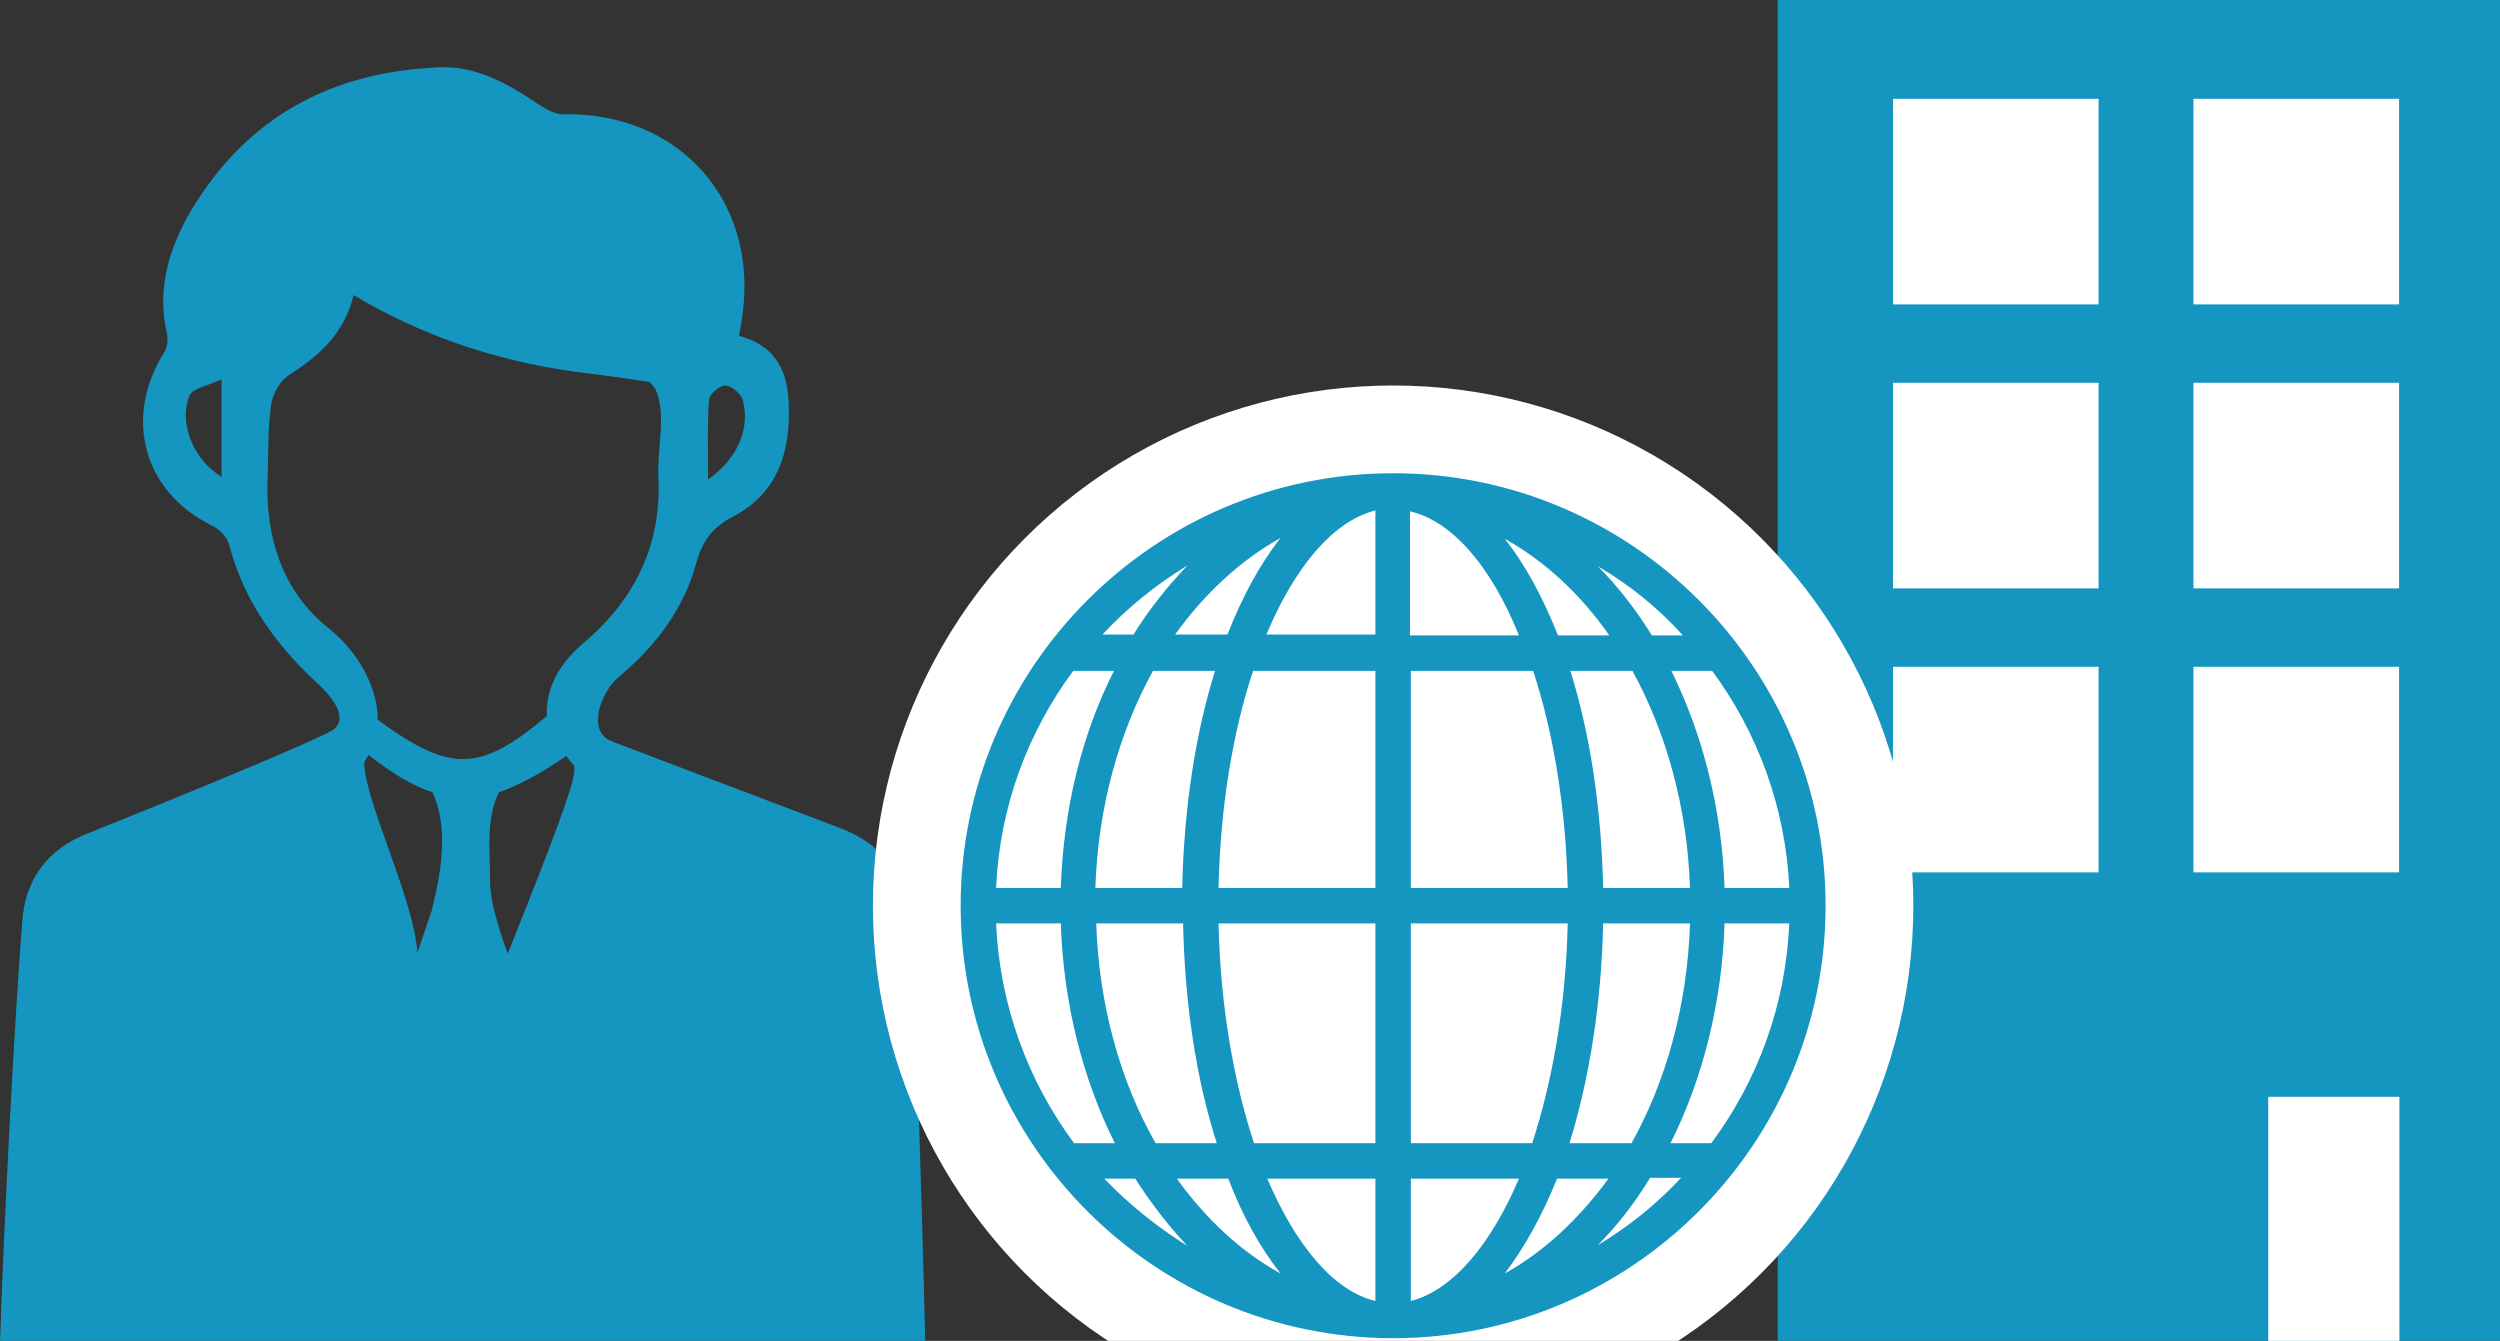 <?xml version="1.0" encoding="utf-8"?>
<!-- Generator: Adobe Illustrator 22.1.0, SVG Export Plug-In . SVG Version: 6.00 Build 0)  -->
<svg version="1.1" id="レイヤー_1" xmlns="http://www.w3.org/2000/svg" xmlns:xlink="http://www.w3.org/1999/xlink" x="0px"
	 y="0px" viewBox="0 0 282.1 151.3" style="enable-background:new 0 0 282.1 151.3;" xml:space="preserve">
<rect x="0" y="0" width="282.1" height="151.3" fill="#333333" stroke="none"/>
<style type="text/css">
	.st0{fill:#1596C1;}
	.st1{fill:#FFFFFF;}
</style>
<g>
	<path class="st0" d="M104.4,151.3c-0.4-17.6-1.4-46.9-1.5-47.7c-0.8-5-3.4-8.4-8.2-10.2c-5.6-2.1-25.8-9.8-25.8-9.8
		c-2.7-1.2-1.1-5.5,0.9-7.2c4.2-3.5,7.4-7.7,8.8-13c0.7-2.4,1.8-3.9,4.1-5.1c5-2.6,6.5-7.2,6.3-12.6c-0.1-3.9-1.5-6.7-5.6-7.8
		c0.2-1.1,0.3-1.8,0.4-2.5c1.7-12.9-7.3-22.8-20.3-22.5c-0.9,0-1.9-0.6-2.7-1.1c-3.4-2.3-7-4.4-11.3-4.2
		c-12.1,0.5-21.6,5.6-27.9,16.1c-2.5,4.2-3.9,8.8-2.8,13.8c0.2,0.7,0.1,1.7-0.3,2.3c-4.6,7.4-2.3,15.7,5.4,19.5
		c0.9,0.4,1.8,1.4,2,2.3c1.6,6.1,5.1,11,9.7,15.3c1.3,1.2,3.8,3.7,2.2,5.3c-0.8,0.9-22,9.5-27.8,11.8c-4.7,1.8-7.2,5.3-7.5,10.1
		c-0.8,10.3-2,32.3-2.5,47.4H104.4z M80,45.2c0-0.7,1.2-1.7,1.8-1.7c0.7,0,1.8,0.9,2,1.6c0.9,3.3-0.6,6.7-3.9,9
		C79.9,50.8,79.8,48,80,45.2z M25,53.8c-3.2-1.9-4.9-6.2-3.6-9.2c0.4-0.8,1.9-1,3.6-1.8C25,47.1,25,50.4,25,53.8z M48.7,102.8
		l-1.6,4.7c-0.4-6.1-6-17.2-6-21.5c0.2-0.3,0.3-0.6,0.5-0.8c2.7,2.1,5,3.5,7.2,4.2C50.6,93.3,49.9,98,48.7,102.8z M64.2,89.5
		c-1.4,4.4-5,13.3-6.9,18.1c0,0-2-5.1-2-8.1c0-3.8-0.5-7,1-10.1c2.3-0.8,4.7-2.1,7.6-4.1c0.3,0.4,0.6,0.8,0.9,1.1
		C64.9,87.3,64.5,88.6,64.2,89.5z M37.1,70.9c-5.2-4.1-7.2-10.3-6.9-17c0.1-2.8,0-5.5,0.4-8.3c0.2-1.2,1-2.6,1.9-3.2
		c3.4-2.2,6.3-4.6,7.4-9.1c8.4,5,17.3,7.8,27,8.9c0,0,3.9,0.5,6.4,0.9c0.2,0.2,0.4,0.5,0.6,0.7c1.4,2.8,0.2,6.8,0.4,10.3
		c0.3,7.6-2.8,13.7-8.5,18.5c-2.7,2.3-4.2,5-4.1,8.2c-7.5,6.3-10.8,6.5-19.1,0.4C42.7,78.6,41.2,74.2,37.1,70.9z"/>
</g>
<g>
	<rect x="200.6" y="0" class="st0" width="81.6" height="151.5"/>
</g>
<rect x="247.6" y="11.1" transform="matrix(-1 -4.515023e-11 4.515023e-11 -1 518.309 45.448)" class="st1" width="23.2" height="23.2"/>
<rect x="247.6" y="75.3" transform="matrix(-1 -4.507207e-11 4.507207e-11 -1 518.309 173.739)" class="st1" width="23.2" height="23.2"/>
<rect x="247.6" y="43.2" transform="matrix(-1 -4.515023e-11 4.515023e-11 -1 518.309 109.594)" class="st1" width="23.2" height="23.2"/>
<rect x="213.5" y="11.1" transform="matrix(-1 -4.467994e-11 4.467994e-11 -1 450.303 45.448)" class="st1" width="23.2" height="23.2"/>
<rect x="213.5" y="75.3" transform="matrix(-1 -4.475854e-11 4.475854e-11 -1 450.303 173.739)" class="st1" width="23.2" height="23.2"/>
<rect x="256" y="123.7" transform="matrix(-1 -4.471680e-11 4.471680e-11 -1 526.749 275.163)" class="st1" width="14.8" height="27.7"/>
<rect x="213.5" y="43.2" transform="matrix(-1 -4.515023e-11 4.515023e-11 -1 450.303 109.594)" class="st1" width="23.2" height="23.2"/>
<g>
	<circle class="st1" cx="157.2" cy="102.2" r="58.7"/>
	<g>
		<path class="st0" d="M157.2,53.4c-26.9,0-48.8,21.9-48.8,48.8s21.9,48.8,48.8,48.8s48.8-21.9,48.8-48.8S184.1,53.4,157.2,53.4z
			 M112.4,104.2h7.3c0.3,9.1,2.5,17.6,6.1,24.8h-4.6C116,122,112.8,113.4,112.4,104.2z M180.9,100.2c-0.2-9.1-1.5-17.5-3.7-24.5h7
			c3.8,6.9,6.2,15.4,6.5,24.5H180.9z M171.4,71.7h-12.3v-14C163.9,58.8,168.3,64,171.4,71.7z M155.2,57.6v14h-12.3
			C146.1,64,150.4,58.8,155.2,57.6z M155.2,75.7v24.5h-17.7c0.2-9.1,1.6-17.6,3.9-24.5H155.2z M155.2,104.2V129h-13.7
			c-2.3-7-3.8-15.6-4-24.8H155.2z M155.2,133v13.8c-4.7-1.1-9-6.3-12.2-13.8H155.2z M159.2,146.8V133h12.2
			C168.2,140.5,163.9,145.6,159.2,146.8z M159.2,129v-24.8h17.7c-0.2,9.2-1.7,17.7-4,24.8H159.2z M159.2,100.2V75.7h13.8
			c2.3,7,3.7,15.5,3.9,24.5H159.2z M175.8,71.7c-1.7-4.3-3.7-8-6-10.9c4.5,2.5,8.5,6.2,11.8,10.9H175.8z M144.5,60.7
			c-2.3,2.9-4.3,6.6-6,10.9h-5.9C135.9,67,140,63.2,144.5,60.7z M137.1,75.7c-2.2,7.1-3.5,15.4-3.7,24.5h-9.8
			c0.3-9.2,2.7-17.6,6.5-24.5H137.1z M119.7,100.2h-7.3c0.4-9.2,3.6-17.6,8.7-24.5h4.6C122.1,82.8,120,91.2,119.7,100.2z
			 M123.7,104.2h9.8c0.2,9.2,1.5,17.6,3.8,24.8h-6.9C126.4,122,124,113.4,123.7,104.2z M138.6,133c1.6,4.2,3.6,7.8,5.9,10.7
			c-4.4-2.4-8.4-6.1-11.7-10.7H138.6z M169.8,143.7c2.2-2.9,4.2-6.5,5.9-10.7h5.8C178.2,137.5,174.3,141.2,169.8,143.7z M177.1,129
			c2.2-7.1,3.6-15.6,3.8-24.8h9.8c-0.3,9.3-2.7,17.8-6.6,24.8H177.1z M194.6,104.2h7.3c-0.4,9.3-3.6,17.8-8.8,24.8h-4.6
			C192.1,121.8,194.3,113.3,194.6,104.2z M194.6,100.2c-0.3-9-2.5-17.4-6-24.5h4.6c5.1,6.9,8.3,15.4,8.7,24.5H194.6z M189.9,71.7
			h-3.5c-1.8-2.9-3.8-5.5-6.1-7.8C183.9,66,187.1,68.6,189.9,71.7z M134,63.8c-2.2,2.3-4.3,4.9-6.1,7.8h-3.5
			C127.2,68.6,130.4,66,134,63.8z M124.6,133h3.5c1.8,2.8,3.8,5.4,5.9,7.6C130.5,138.4,127.4,135.9,124.6,133z M180.3,140.5
			c2.2-2.2,4.2-4.8,5.9-7.6h3.5C186.9,135.9,183.8,138.4,180.3,140.5z"/>
	</g>
</g>
</svg>
